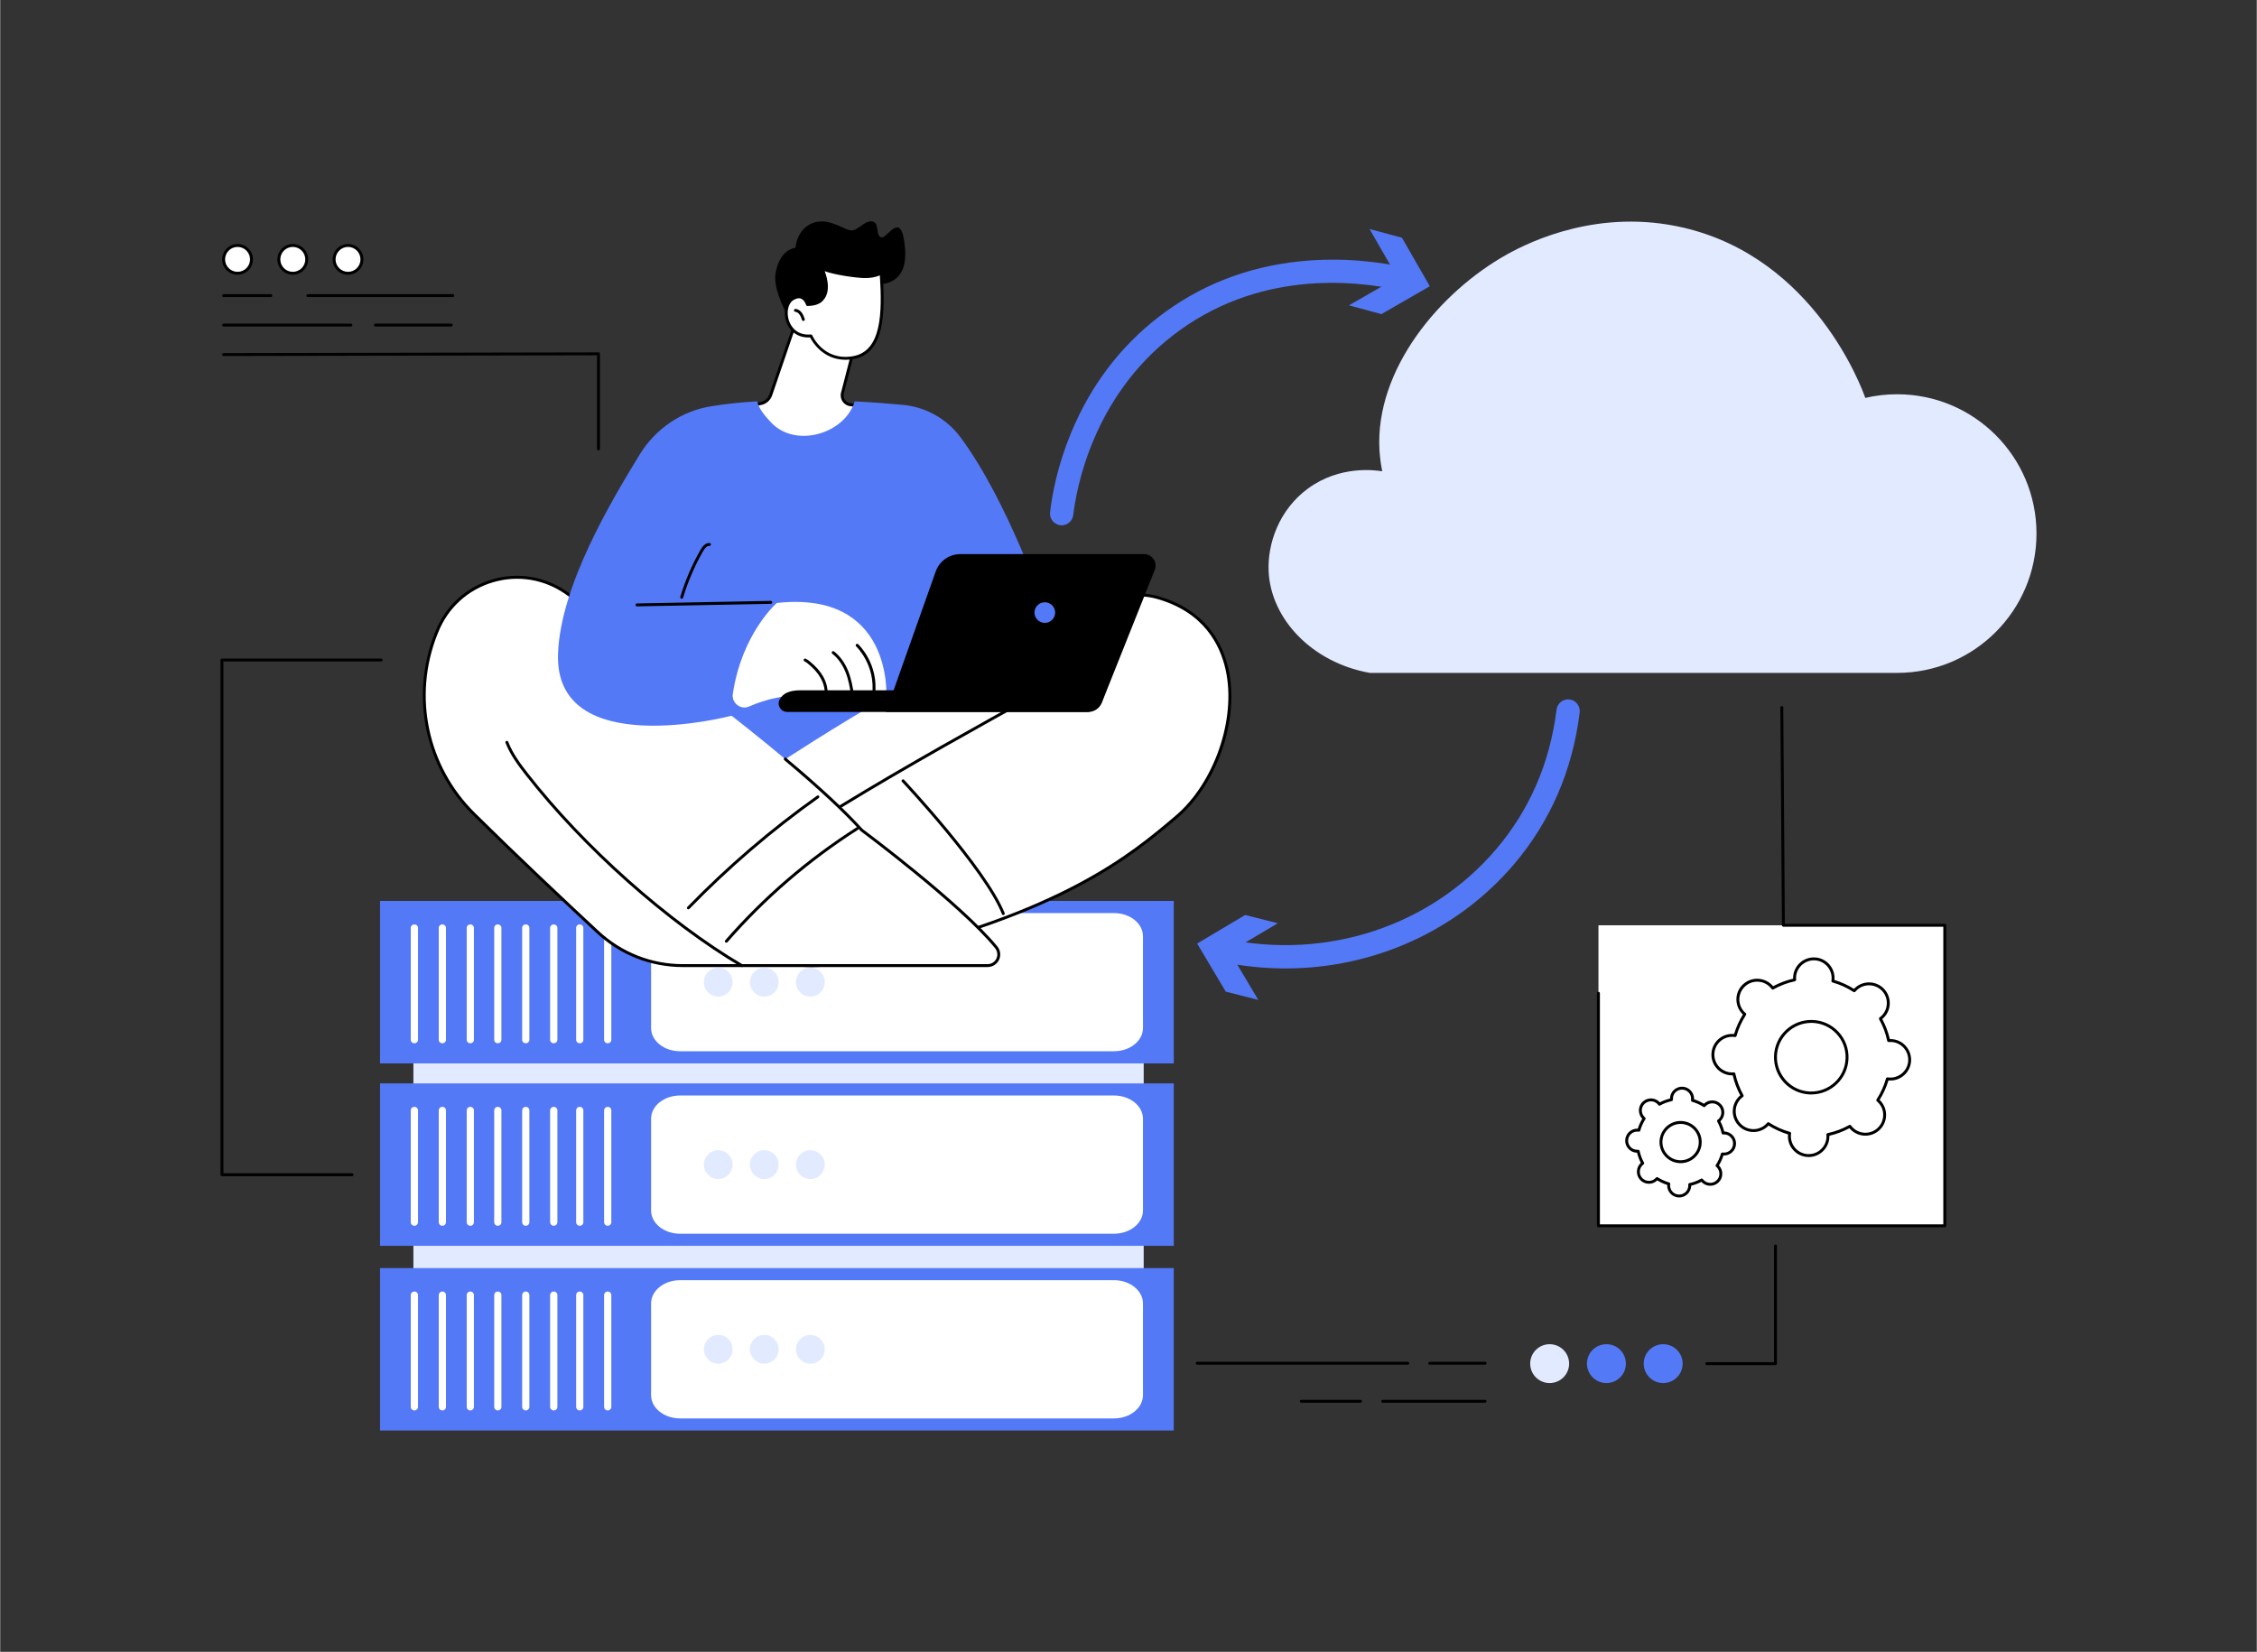 <svg version="1.2" xmlns="http://www.w3.org/2000/svg" viewBox="0 0 3415 2500" width="1093" height="800">
	<rect x="0" y="0" width="3415" height="2500" fill="#333333" stroke="none"/>
	<title>537Y_890mishd9lfl8pb3d0mj2c2vadkmsprcckmj0do-ai</title>
	<style>
		.s0 { fill: #e2eaff } 
		.s1 { fill: #5479f7 } 
		.s2 { fill: #ffffff } 
		.s3 { fill: #000000 } 
	</style>
	<g id="_Artboards_">
	</g>
	<g id="Illustration">
		<g id="Backup server 1 ">
			<g id="&lt;Group&gt;">
				<path id="&lt;Path&gt;" class="s0" d="m1979.2 739.3c48.2-35.2 101.4-27.8 112.3-26-1.5-7.5-3.4-18.6-4.2-32-6.9-122.2 91.3-239.6 193.2-296.4 36.7-20.4 140.4-70 267.4-40.2 198 46.5 269.6 243.1 274.6 257.5 15.5-3.6 31.7-5.5 48.2-5.5 116.5 0 210.9 94.4 210.9 210.8 0 116.5-94.4 210.9-210.9 210.9h-797.9c-87.4-15.5-149.6-81.4-153.2-153.1-2.1-42.3 15.7-93.9 59.6-126z"/>
			</g>
			<g id="&lt;Group&gt;">
				<path id="&lt;Path&gt;" class="s0" d="m1730.5 2085h-1105.2v-501.8h1105.2z"/>
				<g id="&lt;Group&gt;">
					<path id="&lt;Path&gt;" class="s1" d="m1776 1609.4h-1201.2v-245.9h1201.2z"/>
					<path id="&lt;Path&gt;" class="s2" d="m1685.5 1381.9h-656.6c-24.3 0-43.9 15.7-43.9 35.2v138.7c0 19.5 19.6 35.2 43.9 35.2h656.6c24.3 0 43.9-15.7 43.9-35.2v-138.7c0-19.5-19.6-35.2-43.9-35.2z"/>
					<g id="&lt;Group&gt;">
						<path id="&lt;Path&gt;" class="s0" d="m1108.4 1486.4c0 12.1-9.7 21.9-21.8 21.9-12 0-21.8-9.8-21.8-21.9 0-12 9.8-21.8 21.8-21.8 12.1 0 21.8 9.8 21.8 21.8z"/>
						<path id="&lt;Path&gt;" class="s0" d="m1178.1 1486.4c0 12.1-9.7 21.9-21.8 21.9-12 0-21.8-9.8-21.8-21.9 0-12 9.8-21.8 21.8-21.8 12.1 0 21.8 9.8 21.8 21.8z"/>
						<path id="&lt;Path&gt;" class="s0" d="m1247.8 1486.4c0 12.1-9.7 21.9-21.8 21.9-12 0-21.8-9.8-21.8-21.9 0-12 9.8-21.8 21.8-21.8 12.1 0 21.8 9.8 21.8 21.8z"/>
					</g>
					<g id="&lt;Group&gt;">
						<path id="&lt;Path&gt;" class="s2" d="m627.1 1578.9h-0.6c-2.8 0-5.2-2.3-5.2-5.1v-169.5c0-2.9 2.4-5.2 5.2-5.2h0.6c2.8 0 5.2 2.3 5.2 5.2v169.5c0 2.8-2.4 5.1-5.2 5.1z"/>
						<path id="&lt;Path&gt;" class="s2" d="m669.4 1578.9h-0.6c-2.8 0-5.1-2.3-5.1-5.1v-169.5c0-2.9 2.3-5.2 5.1-5.2h0.6c2.9 0 5.2 2.3 5.2 5.2v169.5c0 2.8-2.3 5.1-5.2 5.1z"/>
						<path id="&lt;Path&gt;" class="s2" d="m711.7 1578.9h-0.6c-2.8 0-5.1-2.3-5.1-5.1v-169.5c0-2.9 2.3-5.2 5.1-5.2h0.6c2.9 0 5.2 2.3 5.2 5.2v169.5c0 2.8-2.3 5.1-5.2 5.1z"/>
						<path id="&lt;Path&gt;" class="s2" d="m753.3 1578.9h-0.6c-2.8 0-5.1-2.3-5.1-5.1v-169.5c0-2.9 2.3-5.2 5.1-5.2h0.6c2.9 0 5.2 2.3 5.2 5.2v169.5c0 2.8-2.3 5.1-5.2 5.1z"/>
						<path id="&lt;Path&gt;" class="s2" d="m795.7 1578.9h-0.6c-2.9 0-5.2-2.3-5.2-5.1v-169.5c0-2.9 2.3-5.2 5.2-5.2h0.6c2.8 0 5.1 2.3 5.1 5.2v169.5c0 2.8-2.3 5.1-5.1 5.1z"/>
						<path id="&lt;Path&gt;" class="s2" d="m838 1578.9h-0.6c-2.8 0-5.2-2.3-5.2-5.1v-169.5c0-2.9 2.4-5.2 5.2-5.2h0.6c2.8 0 5.2 2.3 5.2 5.2v169.5c0 2.8-2.4 5.1-5.2 5.1z"/>
						<path id="&lt;Path&gt;" class="s2" d="m877.3 1578.9h-0.6c-2.8 0-5.1-2.3-5.1-5.1v-169.5c0-2.9 2.3-5.2 5.1-5.2h0.6c2.9 0 5.2 2.3 5.2 5.2v169.5c0 2.8-2.3 5.1-5.2 5.1z"/>
						<path id="&lt;Path&gt;" class="s2" d="m919.7 1578.9h-0.6c-2.9 0-5.2-2.3-5.2-5.1v-169.5c0-2.9 2.3-5.2 5.2-5.2h0.6c2.8 0 5.1 2.3 5.1 5.2v169.5c0 2.8-2.3 5.1-5.1 5.1z"/>
					</g>
				</g>
				<g id="&lt;Group&gt;">
					<path id="&lt;Path&gt;" class="s1" d="m1776 1885.5h-1201.2v-245.8h1201.2z"/>
					<path id="&lt;Path&gt;" class="s2" d="m1685.5 1658h-656.6c-24.3 0-43.9 15.8-43.9 35.2v138.8c0 19.4 19.6 35.2 43.9 35.2h656.6c24.3 0 43.9-15.8 43.9-35.2v-138.8c0-19.4-19.6-35.2-43.9-35.2z"/>
					<g id="&lt;Group&gt;">
						<path id="&lt;Path&gt;" class="s0" d="m1108.4 1762.6c0 12-9.7 21.8-21.8 21.8-12 0-21.8-9.8-21.8-21.8 0-12.1 9.8-21.8 21.8-21.8 12.1 0 21.8 9.7 21.8 21.8z"/>
						<path id="&lt;Path&gt;" class="s0" d="m1178.1 1762.6c0 12-9.7 21.8-21.8 21.8-12 0-21.8-9.8-21.8-21.8 0-12.1 9.8-21.8 21.8-21.8 12.1 0 21.8 9.7 21.8 21.8z"/>
						<path id="&lt;Path&gt;" class="s0" d="m1247.8 1762.6c0 12-9.7 21.8-21.8 21.8-12 0-21.8-9.8-21.8-21.8 0-12.1 9.8-21.8 21.8-21.8 12.1 0 21.8 9.7 21.8 21.8z"/>
					</g>
					<g id="&lt;Group&gt;">
						<path id="&lt;Path&gt;" class="s2" d="m627.1 1855.1h-0.6c-2.8 0-5.2-2.4-5.2-5.2v-169.5c0-2.8 2.4-5.2 5.2-5.2h0.6c2.8 0 5.2 2.4 5.2 5.2v169.5c0 2.8-2.4 5.2-5.2 5.2z"/>
						<path id="&lt;Path&gt;" class="s2" d="m669.4 1855.1h-0.6c-2.8 0-5.1-2.4-5.1-5.2v-169.5c0-2.8 2.3-5.2 5.1-5.2h0.6c2.9 0 5.2 2.4 5.2 5.2v169.5c0 2.8-2.3 5.2-5.2 5.2z"/>
						<path id="&lt;Path&gt;" class="s2" d="m711.7 1855.1h-0.6c-2.8 0-5.1-2.4-5.1-5.2v-169.5c0-2.8 2.3-5.2 5.1-5.2h0.6c2.9 0 5.2 2.4 5.2 5.2v169.5c0 2.8-2.3 5.2-5.2 5.2z"/>
						<path id="&lt;Path&gt;" class="s2" d="m753.3 1855.1h-0.6c-2.8 0-5.1-2.4-5.1-5.2v-169.5c0-2.8 2.3-5.2 5.1-5.2h0.6c2.9 0 5.2 2.4 5.2 5.2v169.5c0 2.8-2.3 5.2-5.2 5.2z"/>
						<path id="&lt;Path&gt;" class="s2" d="m795.7 1855.1h-0.6c-2.9 0-5.2-2.4-5.2-5.2v-169.5c0-2.8 2.3-5.2 5.2-5.2h0.6c2.8 0 5.1 2.4 5.1 5.2v169.5c0 2.8-2.3 5.2-5.1 5.2z"/>
						<path id="&lt;Path&gt;" class="s2" d="m838 1855.1h-0.6c-2.8 0-5.2-2.4-5.2-5.2v-169.5c0-2.8 2.4-5.2 5.2-5.2h0.6c2.8 0 5.2 2.4 5.2 5.2v169.5c0 2.8-2.4 5.2-5.2 5.2z"/>
						<path id="&lt;Path&gt;" class="s2" d="m877.3 1855.1h-0.6c-2.8 0-5.1-2.4-5.1-5.2v-169.5c0-2.8 2.3-5.2 5.1-5.2h0.6c2.9 0 5.2 2.4 5.2 5.2v169.5c0 2.8-2.3 5.2-5.2 5.2z"/>
						<path id="&lt;Path&gt;" class="s2" d="m919.7 1855.1h-0.6c-2.9 0-5.2-2.4-5.2-5.2v-169.5c0-2.8 2.3-5.2 5.2-5.2h0.6c2.8 0 5.1 2.4 5.1 5.2v169.5c0 2.8-2.3 5.2-5.1 5.2z"/>
					</g>
				</g>
				<g id="&lt;Group&gt;">
					<path id="&lt;Path&gt;" class="s1" d="m1776 2165h-1201.2v-245.8h1201.2z"/>
					<path id="&lt;Path&gt;" class="s2" d="m1685.5 1937.5h-656.6c-24.3 0-43.9 15.8-43.9 35.2v138.8c0 19.4 19.6 35.2 43.9 35.2h656.6c24.3 0 43.9-15.8 43.9-35.2v-138.8c0-19.4-19.6-35.2-43.9-35.2z"/>
					<g id="&lt;Group&gt;">
						<path id="&lt;Path&gt;" class="s0" d="m1108.4 2042.1c0 12-9.7 21.8-21.8 21.8-12 0-21.8-9.8-21.8-21.8 0-12.1 9.8-21.8 21.8-21.8 12.1 0 21.8 9.7 21.8 21.8z"/>
						<path id="&lt;Path&gt;" class="s0" d="m1178.1 2042.1c0 12-9.7 21.8-21.8 21.8-12 0-21.8-9.8-21.8-21.8 0-12.1 9.8-21.8 21.8-21.8 12.1 0 21.8 9.7 21.8 21.8z"/>
						<path id="&lt;Path&gt;" class="s0" d="m1247.8 2042.1c0 12-9.7 21.8-21.8 21.8-12 0-21.8-9.8-21.8-21.8 0-12.1 9.8-21.8 21.8-21.8 12.1 0 21.8 9.7 21.8 21.8z"/>
					</g>
					<g id="&lt;Group&gt;">
						<path id="&lt;Path&gt;" class="s2" d="m627.1 2134.6h-0.6c-2.8 0-5.2-2.4-5.2-5.2v-169.5c0-2.8 2.4-5.2 5.2-5.2h0.6c2.8 0 5.2 2.4 5.2 5.2v169.5c0 2.8-2.4 5.2-5.2 5.2z"/>
						<path id="&lt;Path&gt;" class="s2" d="m669.4 2134.6h-0.6c-2.8 0-5.1-2.4-5.1-5.2v-169.5c0-2.8 2.3-5.2 5.1-5.2h0.6c2.9 0 5.2 2.4 5.2 5.2v169.5c0 2.8-2.3 5.2-5.2 5.2z"/>
						<path id="&lt;Path&gt;" class="s2" d="m711.7 2134.6h-0.6c-2.8 0-5.1-2.4-5.1-5.2v-169.5c0-2.8 2.3-5.2 5.1-5.2h0.6c2.9 0 5.2 2.4 5.2 5.2v169.5c0 2.8-2.3 5.2-5.2 5.2z"/>
						<path id="&lt;Path&gt;" class="s2" d="m753.3 2134.6h-0.6c-2.8 0-5.1-2.4-5.1-5.2v-169.5c0-2.8 2.3-5.2 5.1-5.2h0.6c2.9 0 5.2 2.4 5.2 5.2v169.5c0 2.8-2.3 5.2-5.2 5.2z"/>
						<path id="&lt;Path&gt;" class="s2" d="m795.7 2134.6h-0.6c-2.9 0-5.2-2.4-5.2-5.2v-169.5c0-2.8 2.3-5.2 5.2-5.2h0.6c2.8 0 5.1 2.4 5.1 5.2v169.5c0 2.8-2.3 5.2-5.1 5.2z"/>
						<path id="&lt;Path&gt;" class="s2" d="m838 2134.6h-0.6c-2.8 0-5.2-2.4-5.2-5.2v-169.5c0-2.8 2.4-5.2 5.2-5.2h0.6c2.8 0 5.2 2.4 5.2 5.2v169.5c0 2.8-2.4 5.2-5.2 5.2z"/>
						<path id="&lt;Path&gt;" class="s2" d="m877.3 2134.6h-0.6c-2.8 0-5.1-2.4-5.1-5.2v-169.5c0-2.8 2.3-5.2 5.1-5.2h0.6c2.9 0 5.2 2.4 5.2 5.2v169.5c0 2.8-2.3 5.2-5.2 5.2z"/>
						<path id="&lt;Path&gt;" class="s2" d="m919.7 2134.6h-0.6c-2.9 0-5.2-2.4-5.2-5.2v-169.5c0-2.8 2.3-5.2 5.2-5.2h0.6c2.8 0 5.1 2.4 5.1 5.2v169.5c0 2.8-2.3 5.2-5.1 5.2z"/>
					</g>
				</g>
			</g>
			<g id="&lt;Group&gt;">
				<g id="&lt;Group&gt;">
					<path id="&lt;Path&gt;" class="s3" d="m1306.8 428c0 0 67.8 19.7 62.6-51-4.8-63.5-27-14.9-36-17.7-9.7-3.1-1.7-22.6-14.2-24.2-12.4-1.6-21.8 16.4-34.1 13.2-12.4-3.1-36.9-22-60.7-8.3-19.9 11.5-20.8 34.9-20.8 34.9 0 0-24.7 2.1-30.3 39.6-5.7 37.5 45.4 107.3 45.4 107.3z"/>
					<g id="&lt;Group&gt;">
						<g id="&lt;Group&gt;">
							<path id="&lt;Path&gt;" class="s2" d="m1202.2 491.9l-36.1 105.8c-2.3 6.7-8.1 11.7-15.1 13.1l-16.1 3.1c0 0 41.9 90.9 112.4 75.7 70.6-15.2 55-75.7 55-75.7l-14.9-1.2c-8.9-0.7-15-9.3-12.8-18l16.8-65c0 0-68.4-55.1-89.2-37.8z"/>
							<path id="&lt;Compound Path&gt;" fill-rule="evenodd" class="s3" d="m1231.6 693.5c-61.7 0-98.3-77.8-98.7-78.6-0.3-0.7-0.3-1.4 0.1-2 0.3-0.6 0.8-1 1.5-1.1l16.1-3.2c6.2-1.2 11.3-5.6 13.4-11.6l36.2-105.8q0.2-0.6 0.6-1c21.9-18.2 89.1 35.5 92 37.8 0.6 0.6 0.9 1.4 0.7 2.3l-16.8 65c-0.9 3.5-0.2 7.2 1.9 10.1 2.1 3 5.4 4.8 9 5.1l14.9 1.2c1 0.1 1.7 0.8 2 1.7 0.2 1 6.3 25.4-7.4 47.6-9.5 15.4-26.1 25.8-49.3 30.8-5.6 1.2-11 1.7-16.2 1.7zm-93.4-78c7.4 14.5 47.2 85.2 108.7 71.9 21.9-4.7 37.6-14.4 46.4-28.7 10.9-17.6 8.3-37.2 7.2-42.7l-13.3-1.1c-4.9-0.4-9.3-2.9-12.2-6.9-2.8-4-3.8-9.1-2.5-13.8l16.4-63.6c-19.3-15.4-68.7-49.3-84.8-37.3l-35.9 105.1c-2.6 7.5-9 13.1-16.8 14.6z"/>
						</g>
						<g id="&lt;Group&gt;">
							<path id="&lt;Path&gt;" class="s2" d="m1226.9 508.4c0 0 17.5 40.4 63.4 33 45.9-7.5 47-65.9 42.9-127.9-6.6 3.2-14.7 5.5-26.5 5.1-19.9-0.6-61.3-8.6-63.2-13.1 7.4 17.5 10.3 35.5 1 46.7-3.7 4.9-10.6 8.5-22.8 8.7 0 0-5.8-19.4-23.1-8.2-17.3 11.3-10.8 58.9 28.3 55.7z"/>
							<path id="&lt;Compound Path&gt;" fill-rule="evenodd" class="s3" d="m1279.3 544.5c-34.2 0-50.3-27.2-53.7-33.8-17.2 0.9-30.6-8-36-23.8-5-14.4-1.6-29.9 7.8-36 5.8-3.8 11.1-4.8 15.8-3.1 5.8 2.2 8.9 8 10.1 10.8 9.4-0.4 15.9-3 19.4-7.7 9.7-11.7 4.7-30.7-1.2-44.6q0 0 0 0c-0.5-1.1 0-2.4 1.1-2.9 1.1-0.4 2.4 0.1 2.9 1.2 2.9 3.3 40.7 11.2 61.3 11.8 9.9 0.3 18-1.3 25.5-4.9 0.6-0.3 1.4-0.3 2 0.1 0.7 0.3 1.1 1 1.1 1.7 3.9 58.9 4 122.3-44.8 130.2q-5.9 1-11.3 1zm-52.4-38.3c0.9 0 1.7 0.5 2 1.3 0.7 1.6 17.4 38.8 61 31.7 44.3-7.2 44.9-66.4 41.3-122.4-7.3 3-15.2 4.3-24.5 4-13.4-0.4-45.2-5.1-58.9-10.4 5.2 14.2 8.1 31.6-1.6 43.2-4.5 6.1-12.7 9.3-24.4 9.5q0 0-0.1 0c-0.9 0-1.8-0.6-2.1-1.6 0 0-2.3-7.5-7.9-9.6-3.4-1.2-7.3-0.3-11.9 2.7-7.6 5-10.3 18.5-6.1 30.9 2.4 6.8 10.3 22.6 33 20.7q0.1 0 0.2 0z"/>
						</g>
						<path id="&lt;Path&gt;" class="s3" d="m1215.5 485.7c-1 0-1.8-0.5-2.1-1.4-1-2.9-2-5.9-3.8-8.3-1.7-2.4-4-3.9-6.3-4.1-1.2-0.1-2.1-1.1-2.1-2.3 0.1-1.2 1.2-2.1 2.4-2.1 3.6 0.3 7.1 2.4 9.6 5.9 2.1 3 3.3 6.4 4.3 9.4 0.4 1.2-0.2 2.4-1.3 2.8q-0.4 0.2-0.7 0.1z"/>
					</g>
				</g>
				<g id="&lt;Group&gt;">
					<path id="&lt;Path&gt;" class="s1" d="m1107.7 1068.1l213.9-26.8 20.4 48.9-165.7 80.7c0 0-82-56.6-68.6-102.8z"/>
					<g id="&lt;Group&gt;">
						<g id="&lt;Group&gt;">
							<path id="&lt;Path&gt;" class="s2" d="m1054.3 1238.8c0 0 533.9-379.2 695.4-334.9 161.6 44.2 125.1 252.4 30.1 332.7-66.1 55.8-170.7 145.1-466.3 213.9-295.6 68.9-259.2-211.7-259.2-211.7z"/>
							<path id="&lt;Path&gt;" class="s3" d="m1227.9 1463.6c-50 0-90.1-13.5-119.8-40.3-70.7-64-56.1-183.6-56-184.8 0.1-0.6 0.4-1.2 1-1.5 0.5-0.4 55.3-39.3 133.8-89.9 1-0.7 2.4-0.4 3.1 0.6 0.6 1.1 0.3 2.4-0.7 3.1-73.2 47.2-125.9 84.2-132.9 89.2-1.2 11.4-11 120.6 54.7 180 44 39.8 111.9 49.3 201.9 28.4 293.7-68.4 396.4-155.3 464.4-212.7l0.9-0.8c59.1-49.9 92.6-147 76.2-221.1-8.4-38.3-33.5-88.1-105.4-107.8-61.4-16.8-184 25.7-364.4 126.6-1 0.6-2.4 0.2-3-0.9-0.6-1-0.2-2.4 0.9-3 181.4-101.4 305.1-144.1 367.7-127 73.9 20.3 99.8 71.6 108.6 111.2 8.2 37.4 4.5 81.4-10.4 123.7-14.6 41.2-38.5 77.4-67.3 101.7l-0.9 0.8c-68.3 57.7-171.6 144.9-466.3 213.6-31.3 7.3-60 10.9-86.1 10.9z"/>
							<path id="&lt;Path&gt;" class="s3" d="m1518 1384.9c-0.8 0-1.7-0.5-2-1.4-27-67.5-150.1-198.9-151.3-200.2-0.9-0.9-0.8-2.3 0.1-3.2 0.9-0.8 2.3-0.8 3.1 0.1 1.2 1.4 124.9 133.4 152.2 201.7 0.4 1.1-0.1 2.4-1.3 2.8q-0.4 0.2-0.8 0.2z"/>
						</g>
						<path id="&lt;Path&gt;" class="s3" d="m1170.5 1291.1c-0.6 0-1.2-0.2-1.7-0.8-0.8-0.9-0.6-2.3 0.3-3.1 81.8-68.6 451.5-267.6 455.3-269.6 1-0.6 2.4-0.1 2.9 0.9 0.6 1.1 0.2 2.4-0.9 3-3.7 2-373 200.8-454.5 269.1-0.4 0.4-0.9 0.5-1.4 0.5z"/>
					</g>
					<path id="&lt;Path&gt;" class="s2" d="m1507.4 1433.8c4.1 5.1 5 12.1 2.2 17.9-2.8 5.9-8.8 9.7-15.3 9.7-51.4 0-178.4 0-461.3 0-47.7 0-93.7-18.1-128.7-50.7-49.7-46.2-124.5-116.6-187.7-179-71.6-70.8-94.1-177.3-57.5-271.1q0.8-2.1 1.6-4.1c31-78.8 127.6-107.7 196.6-58.7 139 98.9 359.1 261.4 446.3 358.5 0 0 149 110.6 203.8 177.5z"/>
					<path id="&lt;Path&gt;" class="s3" d="m1494.3 1463.6h-461.3c-48.5 0-94.7-18.2-130.2-51.2-51.1-47.6-125.1-117.2-187.7-179.1-72.3-71.5-95-178.8-58.1-273.5l1.7-4.2c15-38.2 46.2-66.9 85.6-78.6 39.2-11.6 80.9-4.7 114.2 19 62.4 44.4 154.8 111.4 240.6 178.4 1 0.7 1.2 2.1 0.4 3.1-0.7 0.9-2.1 1.1-3.1 0.3-85.7-66.9-178.1-133.8-240.4-178.2-32.3-22.9-72.5-29.6-110.4-18.3-38.1 11.3-68.3 39-82.8 76l-1.7 4.1c-36.3 93.1-13.9 198.5 57.1 268.7 62.6 61.9 136.5 131.5 187.6 179 34.7 32.3 79.9 50.1 127.2 50.1h461.3c5.7 0 10.9-3.3 13.3-8.4 2.4-5.1 1.6-11.2-1.9-15.6-54-65.9-201.9-176.1-203.4-177.2q-0.2-0.1-0.3-0.3c-25.5-28.2-64.2-64.3-115.3-107.1-0.9-0.8-1.1-2.1-0.3-3.1 0.8-0.9 2.2-1 3.1-0.3 51.2 42.9 90 79 115.6 107.4 6 4.5 150.6 112.5 204 177.8 4.6 5.7 5.6 13.7 2.5 20.3-3.2 6.6-9.9 10.9-17.3 10.9z"/>
					<path id="&lt;Path&gt;" class="s3" d="m1122.3 1463.6q-0.6 0-1.2-0.3c-111.8-65.8-239.7-179.7-325.9-290.1-11.6-14.8-23.5-30.8-30.5-49-0.4-1.1 0.1-2.4 1.3-2.8 1.1-0.4 2.4 0.1 2.8 1.3 6.8 17.5 18.5 33.2 29.9 47.8 85.8 110 213.3 223.5 324.7 289 1 0.6 1.4 2 0.8 3-0.4 0.7-1.2 1.1-1.9 1.1z"/>
					<path id="&lt;Path&gt;" class="s3" d="m1098.9 1426.7c-0.5 0-1-0.2-1.5-0.5-0.9-0.8-1-2.2-0.2-3.1 57.7-66.2 124.5-123.7 198.6-170.9 1-0.7 2.4-0.4 3 0.6 0.7 1.1 0.4 2.4-0.7 3.1-73.6 47-140.1 104.2-197.5 170.1-0.5 0.5-1.1 0.7-1.7 0.7z"/>
					<path id="&lt;Path&gt;" class="s3" d="m1041.4 1376.2c-0.5 0-1.1-0.2-1.5-0.6-0.9-0.8-0.9-2.2 0-3.1 60-61.8 126-118.4 196.3-168.3 1-0.7 2.3-0.5 3 0.5 0.8 1 0.5 2.4-0.5 3.1-70 49.7-135.8 106.2-195.7 167.8-0.4 0.4-1 0.6-1.6 0.6z"/>
				</g>
				<g id="&lt;Group&gt;">
					<path id="&lt;Path&gt;" class="s1" d="m1453.4 662c-20.9-28.2-52.7-46.1-87.7-49.3-19.9-1.9-44.8-3.8-72.6-5.2-1.5 5-3.7 9.8-6.5 14.4-8 13.3-20.7 23.5-34.7 29.8-14.1 6.4-29.9 9.2-45.2 7.4-15.1-1.8-29.4-8.3-39.9-19.5-8.4-9.1-18.6-20.2-21.2-32.2-25.3 1.5-45.2 3.6-68.8 7.3-45.2 7-84.9 33.9-108.9 73-43.8 71.5-119.7 198.6-123.7 300.9-6.6 164.9 261.1 95 261.1 95l300.6-27.6 174.2-134.8c0 0-54.2-161.3-126.7-259.2z"/>
					<g id="&lt;Group&gt;">
						<path id="&lt;Path&gt;" class="s2" d="m1108.7 1050.2c-2.1 13.9 12 24.7 24.8 19 26.3-11.6 54.7-17.5 83.4-17.2l124.1 1.2c0 0 9.7-159.9-165.8-140.6 0 0-52.9 46.1-66.5 137.6z"/>
						<path id="&lt;Path&gt;" class="s3" d="m1249.6 1056q-0.2 0-0.3 0c-1.3-0.2-2.1-1.3-1.9-2.5 1.3-8.7-0.8-18.4-5.8-27.3-4.2-7.6-10.5-14.6-19.1-21.7-1.6-1.4-3.4-2.7-5.3-3.6-1.1-0.4-1.6-1.7-1.1-2.9 0.5-1.1 1.8-1.6 2.9-1.1 2.4 1.1 4.5 2.7 6.3 4.2 9.1 7.4 15.7 14.9 20.2 22.9 5.4 9.8 7.7 20.5 6.3 30.2-0.2 1.1-1.1 1.8-2.2 1.8z"/>
						<path id="&lt;Path&gt;" class="s3" d="m1289.7 1053.7c-1.1 0-2-0.8-2.2-1.9-1.5-10.5-3.6-22.9-8.2-34.4-4.8-11.9-11.7-21.5-20.1-28-1-0.7-1.1-2.1-0.4-3.1 0.7-0.9 2.1-1.1 3.1-0.4 9 7 16.4 17.3 21.5 29.9 4.7 11.9 6.9 24.6 8.5 35.4 0.1 1.2-0.7 2.4-1.9 2.5q-0.2 0-0.3 0z"/>
						<path id="&lt;Path&gt;" class="s3" d="m1321.8 1053.7q-0.1 0-0.2 0c-1.3-0.1-2.1-1.2-2-2.4 5.4-44.9-24-72.8-24.3-73.1-0.8-0.8-0.9-2.2-0.1-3.1 0.9-0.9 2.3-0.9 3.2-0.1 1.2 1.2 31.2 29.7 25.6 76.8-0.1 1.1-1.1 1.9-2.2 1.9z"/>
					</g>
					<g id="&lt;Group&gt;">
						<path id="&lt;Path&gt;" class="s3" d="m1644 1077.5h-452.6c-2.7 0-5.4-0.7-7.6-2.2-5.2-3.6-7-10-4.9-15.4 5.3-11.2 16.3-15.2 32.6-15.2h462.2l-6 16.3c-3.7 9.9-13.1 16.5-23.7 16.5z"/>
						<path id="&lt;Path&gt;" class="s3" d="m1646.6 1077.5c9 0 17.2-5.5 20.5-14l80.2-201.1c2.1-5.4 1.4-11.4-1.8-16.2-3.2-4.7-8.6-7.6-14.3-7.6h-278.2c-16.8 0-31.7 10.6-37.3 26.4l-75.3 212.5z"/>
						<path id="&lt;Path&gt;" class="s1" d="m1565.2 927.1c0 8.6 7 15.6 15.7 15.6 8.6 0 15.6-7 15.6-15.6 0-8.6-7-15.6-15.6-15.6-8.7 0-15.7 7-15.7 15.6z"/>
					</g>
					<path id="&lt;Path&gt;" class="s3" d="m963.7 917.7c-1.2 0-2.1-1-2.2-2.2 0-1.2 1-2.2 2.2-2.2l202.4-3.9c1.2 0.1 2.2 1 2.2 2.2 0.1 1.2-0.9 2.2-2.1 2.3l-202.4 3.8q0 0-0.1 0z"/>
					<path id="&lt;Path&gt;" class="s3" d="m1031.3 906.2q-0.3 0-0.6-0.1c-1.2-0.3-1.8-1.6-1.5-2.7 7.4-24.6 17.6-48.4 30.3-70.7 2.7-4.8 7.1-11.1 13.9-10.9 1.2 0 2.1 1.1 2.1 2.3 0 1.2-1 2.2-2.3 2.1-3.4-0.1-6.5 2.6-9.9 8.6-12.5 22.1-22.6 45.6-29.9 69.8-0.3 1-1.1 1.6-2.1 1.6z"/>
				</g>
			</g>
			<g id="&lt;Group&gt;">
				<g id="&lt;Group&gt;">
					<path id="&lt;Path&gt;" class="s1" d="m1945 1465.7c-32.6 0-65.4-3.4-98.2-10.3-9.5-2-15.6-11.4-13.6-20.9 2-9.6 11.4-15.6 20.9-13.6 153.6 32.5 310.5-19.4 409.4-135.2 50.8-59.5 81.7-130.8 91.8-211.7 1.2-9.7 10-16.6 19.7-15.4 9.6 1.2 16.5 10.1 15.3 19.7-10.9 88-44.6 165.4-99.9 230.3-86.2 100.9-212.8 157.1-345.4 157.1z"/>
					<g id="&lt;Group&gt;">
						<path id="&lt;Path&gt;" class="s1" d="m1933.4 1397.3l-72.8 43.2 43.3 72.8-49.2-12.5-43.3-72.8 72.7-43.2z"/>
					</g>
				</g>
				<g id="&lt;Group&gt;">
					<path id="&lt;Path&gt;" class="s1" d="m1606.4 795q-1 0-2.1-0.1c-9.7-1.2-16.6-9.9-15.5-19.6 3.2-27.3 11.2-70.1 31.3-119 29.4-71.7 74.2-131.2 133.1-176.7 61.2-47.3 132.9-75.6 212.9-84 66.6-7 125 1.4 162.3 9.7 9.6 2.1 15.6 11.5 13.4 21.1-2.1 9.5-11.5 15.5-21 13.4-75-16.7-219.6-30-346 67.7-121.5 94-146.2 231.9-150.9 271.9-1.1 9-8.7 15.6-17.5 15.6z"/>
					<g id="&lt;Group&gt;">
						<path id="&lt;Path&gt;" class="s1" d="m2041.1 462.1l73.4-42.1-42.2-73.4 49 13.2 42.2 73.4-73.3 42.2z"/>
					</g>
				</g>
			</g>
			<g id="&lt;Group&gt;">
				<path id="&lt;Path&gt;" class="s3" d="m532.4 1780.1h-196.8c-1.2 0-2.2-1-2.2-2.2v-779c0-1.2 1-2.2 2.2-2.2h240.9c1.2 0 2.2 1 2.2 2.2 0 1.2-1 2.2-2.2 2.2h-238.7v774.6h194.6c1.3 0 2.3 1 2.3 2.2 0 1.2-1 2.2-2.3 2.2z"/>
				<g id="&lt;Group&gt;">
					<g id="&lt;Group&gt;">
						<path id="&lt;Path&gt;" class="s3" d="m905.4 681.6c-1.2 0-2.2-1-2.2-2.2v-141.7l-565.1 1.1q0 0 0 0c-1.2 0-2.2-0.9-2.2-2.2 0-1.2 1-2.2 2.2-2.2l567.3-1.1q0 0 0 0c0.6 0 1.2 0.2 1.6 0.6 0.4 0.5 0.6 1 0.6 1.6v143.9c0 1.2-1 2.2-2.2 2.2z"/>
						<path id="&lt;Path&gt;" class="s3" d="m682.5 494.2h-114.7c-1.2 0-2.2-0.9-2.2-2.2 0-1.2 1-2.2 2.2-2.2h114.7c1.2 0 2.2 1 2.2 2.2 0 1.3-1 2.2-2.2 2.2z"/>
						<path id="&lt;Path&gt;" class="s3" d="m530.7 494.2h-192.6c-1.2 0-2.2-0.9-2.2-2.2 0-1.2 1-2.2 2.2-2.2h192.6c1.2 0 2.2 1 2.2 2.2 0 1.3-1 2.2-2.2 2.2z"/>
						<g id="&lt;Group&gt;">
							<path id="&lt;Path&gt;" class="s2" d="m465.6 447.4h219.3z"/>
							<path id="&lt;Path&gt;" class="s3" d="m684.9 449.6h-219.3c-1.3 0-2.3-0.9-2.3-2.2 0-1.2 1-2.2 2.3-2.2h219.3c1.2 0 2.2 1 2.2 2.2 0 1.3-1 2.2-2.2 2.2z"/>
						</g>
						<g id="&lt;Group&gt;">
							<path id="&lt;Path&gt;" class="s2" d="m338.1 447.4h71.5z"/>
							<path id="&lt;Path&gt;" class="s3" d="m409.6 449.6h-71.5c-1.2 0-2.2-0.9-2.2-2.2 0-1.2 1-2.2 2.2-2.2h71.5c1.2 0 2.2 1 2.2 2.2 0 1.3-1 2.2-2.2 2.2z"/>
						</g>
					</g>
					<g id="&lt;Group&gt;">
						<g id="&lt;Group&gt;">
							<path id="&lt;Path&gt;" class="s2" d="m380.3 392.6c0-11.7-9.5-21.1-21.1-21.1-11.7 0-21.1 9.4-21.1 21.1 0 11.6 9.4 21 21.1 21 11.6 0 21.1-9.4 21.1-21z"/>
							<path id="&lt;Compound Path&gt;" fill-rule="evenodd" class="s3" d="m359.2 415.8c-12.9 0-23.3-10.4-23.3-23.2 0-12.9 10.4-23.3 23.3-23.3 12.8 0 23.3 10.4 23.3 23.3 0 12.8-10.5 23.2-23.3 23.2zm0-42.1c-10.4 0-18.9 8.5-18.9 18.9 0 10.4 8.5 18.8 18.9 18.8 10.4 0 18.9-8.4 18.9-18.8 0-10.4-8.5-18.9-18.9-18.9z"/>
						</g>
						<g id="&lt;Group&gt;">
							<path id="&lt;Path&gt;" class="s2" d="m463.9 392.6c0-11.7-9.5-21.1-21.1-21.1-11.7 0-21.1 9.4-21.1 21.1 0 11.6 9.4 21 21.1 21 11.6 0 21.1-9.4 21.1-21z"/>
							<path id="&lt;Compound Path&gt;" fill-rule="evenodd" class="s3" d="m442.8 415.8c-12.9 0-23.3-10.4-23.3-23.2 0-12.9 10.4-23.3 23.3-23.3 12.8 0 23.3 10.4 23.3 23.3 0 12.8-10.5 23.2-23.3 23.2zm0-42.1c-10.4 0-18.9 8.5-18.9 18.9 0 10.4 8.5 18.8 18.9 18.8 10.4 0 18.9-8.4 18.9-18.8 0-10.4-8.5-18.9-18.9-18.9z"/>
						</g>
						<g id="&lt;Group&gt;">
							<path id="&lt;Path&gt;" class="s2" d="m547.5 392.6c0-11.7-9.5-21.1-21.1-21.1-11.7 0-21.1 9.4-21.1 21.1 0 11.6 9.4 21 21.1 21 11.6 0 21.1-9.4 21.1-21z"/>
							<path id="&lt;Compound Path&gt;" fill-rule="evenodd" class="s3" d="m526.4 415.8c-12.9 0-23.3-10.4-23.3-23.2 0-12.9 10.4-23.3 23.3-23.3 12.8 0 23.3 10.4 23.3 23.3 0 12.8-10.5 23.2-23.3 23.2zm0-42.1c-10.4 0-18.9 8.5-18.9 18.9 0 10.4 8.5 18.8 18.9 18.8 10.4 0 18.8-8.4 18.8-18.8 0-10.4-8.4-18.9-18.8-18.9z"/>
						</g>
					</g>
				</g>
			</g>
			<g id="&lt;Group&gt;">
				<g id="&lt;Group&gt;">
					<path id="&lt;Path&gt;" class="s2" d="m2418.7 1855.2h524.1v-454.8h-524.1z"/>
					<path id="&lt;Path&gt;" class="s3" d="m2942.8 1857.4h-524.1c-1.3 0-2.3-1-2.3-2.2v-351.9c0-1.2 1-2.2 2.3-2.2 1.2 0 2.2 1 2.2 2.2v349.7h519.7v-450.4h-242c-1.2 0-2.2-1-2.2-2.2l-2.4-329.7c0-1.2 1-2.2 2.2-2.2q0 0 0 0c1.2 0 2.2 1 2.2 2.2l2.4 327.5h242c1.2 0 2.2 1 2.2 2.2v454.8c0 1.2-1 2.2-2.2 2.2z"/>
					<g id="&lt;Group&gt;">
						<g id="&lt;Group&gt;">
							<path id="&lt;Compound Path&gt;" fill-rule="evenodd" class="s2" d="m2622 1567q1.8 0.1 3.5 0.3c3.3-11.6 8.3-22.4 14.7-32.3q-1.4-1.1-2.6-2.4c-11-11.8-10.4-30.2 1.3-41.3 11.8-11 30.3-10.4 41.3 1.4q1.2 1.3 2.2 2.7c10.3-5.7 21.5-10 33.3-12.5q-0.2-1.7-0.2-3.5c0.6-16.1 14-28.7 30.1-28.2 16.1 0.5 28.8 14 28.2 30.1q0 1.8-0.3 3.5c11.6 3.3 22.5 8.3 32.3 14.7q1.2-1.4 2.5-2.6c11.7-11 30.2-10.4 41.2 1.3 11 11.8 10.4 30.2-1.4 41.2q-1.3 1.3-2.7 2.3c5.7 10.2 10 21.4 12.5 33.2q1.8-0.1 3.6-0.1c16.1 0.5 28.7 14 28.2 30.1-0.6 16.1-14.1 28.7-30.2 28.2q-1.8-0.1-3.5-0.3c-3.3 11.6-8.2 22.4-14.6 32.3q1.3 1.1 2.6 2.4c11 11.8 10.4 30.2-1.4 41.2-11.7 11-30.2 10.4-41.2-1.3q-1.2-1.3-2.3-2.8c-10.2 5.8-21.4 10-33.2 12.6q0.2 1.7 0.1 3.5c-0.5 16.1-14 28.7-30.1 28.2-16.1-0.5-28.7-14-28.2-30.1q0.1-1.8 0.4-3.5c-11.6-3.3-22.5-8.3-32.4-14.7q-1.1 1.4-2.4 2.6c-11.8 11-30.2 10.4-41.2-1.3-11-11.8-10.4-30.3 1.3-41.3q1.3-1.2 2.8-2.2c-5.8-10.3-10-21.4-12.5-33.2q-1.8 0.1-3.6 0.1c-16.1-0.5-28.7-14-28.2-30.1 0.5-16.1 14-28.7 30.1-28.2zm117 87.2c29.9 1 54.9-22.5 55.9-52.4 1-29.9-22.5-54.9-52.4-55.9-29.9-1-54.9 22.5-55.9 52.4-0.9 29.9 22.5 54.9 52.4 55.9z"/>
							<path id="&lt;Compound Path&gt;" fill-rule="evenodd" class="s3" d="m2736.9 1751.1q-0.5 0-1.1 0c-8.3-0.3-16.1-3.8-21.8-9.9-5.8-6.1-8.8-14.1-8.5-22.5q0-0.9 0.1-1.8c-10.4-3.2-20.3-7.7-29.5-13.4q-0.6 0.7-1.3 1.3c-12.6 11.8-32.5 11.2-44.3-1.4-5.8-6.1-8.8-14.1-8.5-22.5 0.3-8.4 3.8-16.1 9.9-21.9q0.7-0.6 1.4-1.2c-5.1-9.6-9-19.7-11.4-30.3q-1 0-1.9 0c-8.3-0.3-16.1-3.8-21.8-9.9-5.8-6.1-8.8-14.1-8.5-22.5 0.6-16.9 14.5-30.3 31.3-30.3q0.6 0 1.1 0 0.9 0 1.9 0.1c3.1-10.4 7.6-20.3 13.3-29.5q-0.7-0.7-1.3-1.3c-5.7-6.1-8.7-14.1-8.5-22.5 0.3-8.4 3.8-16.1 9.9-21.9 12.7-11.8 32.6-11.1 44.4 1.5q0.6 0.6 1.2 1.4c9.6-5.1 19.7-9 30.3-11.4q0-1 0-1.9c0.6-17.3 15.1-30.9 32.4-30.3 17.3 0.5 30.9 15.1 30.3 32.4q0 0.9-0.1 1.8c10.4 3.1 20.3 7.6 29.5 13.4q0.7-0.7 1.3-1.3c12.7-11.9 32.6-11.2 44.4 1.4 5.7 6.1 8.7 14.1 8.5 22.5-0.3 8.4-3.8 16.1-10 21.9q-0.6 0.6-1.4 1.2c5.2 9.5 9 19.7 11.5 30.3q0.9 0 1.8 0c8.4 0.3 16.2 3.8 21.9 9.9 5.7 6.1 8.7 14.1 8.5 22.5-0.6 17.3-15.1 30.9-32.4 30.3q-0.9 0-1.9-0.1c-3.1 10.4-7.6 20.3-13.4 29.5q0.8 0.6 1.4 1.3c5.7 6.1 8.7 14.1 8.4 22.5-0.2 8.3-3.8 16.1-9.9 21.8-12.6 11.9-32.5 11.2-44.3-1.4q-0.6-0.7-1.3-1.4c-9.5 5.1-19.7 9-30.3 11.4q0.1 1 0 1.9c-0.2 8.3-3.8 16.1-9.9 21.8-5.8 5.5-13.4 8.5-21.4 8.5zm-61.2-52.7q0.7 0 1.2 0.4c9.8 6.3 20.5 11.2 31.8 14.3 1 0.3 1.7 1.4 1.5 2.5q-0.2 1.8-0.3 3.3c-0.2 7.2 2.4 14 7.3 19.3 4.9 5.2 11.6 8.3 18.8 8.5 7.2 0.2 14-2.3 19.3-7.3 5.3-4.9 8.3-11.6 8.5-18.8 0.1-1 0-2-0.1-3.3-0.1-1.1 0.7-2.1 1.7-2.3 11.5-2.5 22.5-6.6 32.7-12.3 0.9-0.5 2.2-0.3 2.8 0.6q1.1 1.5 2.1 2.6c10.2 10.8 27.3 11.4 38.1 1.2 5.3-4.9 8.3-11.6 8.5-18.8 0.3-7.2-2.3-14-7.3-19.3q-1-1.1-2.3-2.2c-0.9-0.7-1.1-2-0.5-2.9 6.4-9.8 11.2-20.5 14.4-31.8 0.3-1 1.4-1.7 2.5-1.5 1.2 0.2 2.2 0.3 3.2 0.3 14.8 0.4 27.4-11.2 27.9-26.1 0.2-7.2-2.4-14-7.3-19.3-4.9-5.2-11.6-8.3-18.8-8.5q-1.5 0-3.3 0.1c-1.1 0.1-2.1-0.6-2.4-1.7-2.4-11.5-6.5-22.4-12.2-32.6-0.6-1-0.3-2.2 0.6-2.9 1-0.7 1.8-1.4 2.5-2.1 5.3-4.9 8.3-11.6 8.5-18.8 0.3-7.2-2.3-14-7.2-19.3-10.2-10.8-27.3-11.4-38.1-1.2q-1.1 1-2.3 2.4c-0.7 0.8-1.9 1-2.9 0.4-9.8-6.3-20.4-11.2-31.7-14.4-1.1-0.3-1.8-1.3-1.6-2.4 0.2-1.3 0.3-2.3 0.3-3.3 0.5-14.8-11.2-27.3-26-27.8-14.8-0.4-27.4 11.2-27.9 26.1q0 1.4 0.2 3.2c0 1.1-0.7 2.2-1.8 2.4-11.4 2.4-22.4 6.6-32.6 12.3-1 0.5-2.2 0.2-2.9-0.7-0.7-0.9-1.4-1.8-2-2.5-10.2-10.8-27.3-11.4-38.1-1.2-5.3 4.9-8.3 11.6-8.6 18.8-0.2 7.2 2.4 14 7.3 19.3q1 1 2.4 2.2c0.9 0.7 1 2 0.4 2.9-6.3 9.8-11.2 20.5-14.3 31.7-0.3 1.1-1.4 1.8-2.5 1.6q-1.8-0.3-3.3-0.3c-14.8-0.5-27.3 11.2-27.8 26-0.2 7.2 2.4 14.1 7.3 19.4 4.9 5.2 11.6 8.2 18.8 8.5 1 0 2 0 3.3-0.1 1.1-0.1 2.1 0.6 2.3 1.7 2.5 11.4 6.6 22.4 12.3 32.6 0.5 1 0.3 2.2-0.6 2.9-1 0.7-1.8 1.4-2.6 2-5.2 5-8.3 11.6-8.5 18.8-0.2 7.2 2.4 14.1 7.3 19.4 10.1 10.8 27.2 11.4 38.1 1.2q1.1-1 2.2-2.4c0.5-0.5 1.1-0.8 1.7-0.8zm65.1-42q-0.9 0-1.9 0c-15-0.5-29-6.8-39.3-17.8-10.3-11-15.7-25.3-15.2-40.4 1-31.1 27.1-55.5 58.2-54.5 15.1 0.5 29 6.8 39.3 17.8 10.3 11 15.7 25.3 15.2 40.4-1 30.4-26.1 54.5-56.3 54.5zm0-108.3c-27.9 0-51 22.2-52 50.2-0.4 13.9 4.6 27.1 14.1 37.3 9.4 10.1 22.3 15.9 36.2 16.4 28.6 0.8 52.7-21.6 53.6-50.3 0.5-13.8-4.5-27.1-14-37.2-9.5-10.1-22.4-15.9-36.2-16.4q-0.9 0-1.7 0zm-54.2 50.2h0.1z"/>
						</g>
						<g id="&lt;Group&gt;">
							<path id="&lt;Compound Path&gt;" fill-rule="evenodd" class="s2" d="m2477.9 1710.4q1 0 1.9 0.2c1.8-6.4 4.6-12.3 8.1-17.8q-0.8-0.6-1.5-1.3c-6-6.4-5.7-16.5 0.8-22.6 6.4-6 16.6-5.7 22.6 0.8q0.7 0.7 1.2 1.5c5.6-3.2 11.8-5.5 18.2-6.9q0-1 0-1.9c0.3-8.9 7.7-15.8 16.5-15.5 8.8 0.3 15.7 7.7 15.4 16.5q0 1-0.1 1.9c6.3 1.8 12.3 4.6 17.7 8.1q0.6-0.8 1.3-1.5c6.5-6 16.6-5.7 22.6 0.8 6.1 6.4 5.7 16.5-0.7 22.6q-0.7 0.7-1.5 1.2c3.1 5.6 5.5 11.8 6.8 18.2q1-0.1 2 0c8.8 0.3 15.7 7.6 15.5 16.5-0.3 8.8-7.7 15.7-16.6 15.4q-0.9 0-1.9-0.2c-1.8 6.4-4.5 12.4-8 17.8q0.7 0.6 1.4 1.3c6 6.5 5.7 16.6-0.7 22.6-6.5 6-16.6 5.7-22.7-0.7q-0.6-0.8-1.2-1.5c-5.6 3.1-11.7 5.4-18.2 6.8q0.1 1 0.1 2c-0.3 8.8-7.7 15.7-16.5 15.4-8.9-0.3-15.8-7.6-15.5-16.5q0-1 0.2-1.9c-6.4-1.8-12.3-4.5-17.8-8q-0.6 0.7-1.3 1.4c-6.4 6-16.5 5.7-22.6-0.8-6-6.4-5.7-16.5 0.8-22.6q0.7-0.6 1.5-1.2c-3.2-5.6-5.5-11.7-6.9-18.2q-1 0.1-1.9 0.1c-8.9-0.3-15.8-7.7-15.5-16.6 0.3-8.8 7.7-15.7 16.5-15.4zm64.2 47.8c16.3 0.5 30.1-12.3 30.6-28.7 0.5-16.4-12.3-30.1-28.7-30.7-16.4-0.5-30.1 12.3-30.7 28.7-0.5 16.4 12.4 30.2 28.8 30.7z"/>
							<path id="&lt;Compound Path&gt;" fill-rule="evenodd" class="s3" d="m2540.9 1812.3q-0.3 0-0.6 0c-10-0.3-17.9-8.7-17.6-18.7q0-0.2 0-0.3c-5.3-1.7-10.3-3.9-15-6.8q-0.1 0.1-0.2 0.2c-7.3 6.8-18.8 6.5-25.7-0.8-3.3-3.6-5.1-8.2-4.9-13.1 0.2-4.8 2.2-9.4 5.7-12.7q0.1-0.1 0.2-0.2c-2.5-4.8-4.4-10-5.7-15.3q-0.2 0-0.3 0c-4.9-0.2-9.4-2.2-12.7-5.8-3.3-3.5-5.1-8.2-4.9-13 0.3-10.1 8.8-18 18.8-17.6q0.1 0 0.2 0c1.7-5.3 4-10.3 6.8-15q-0.1-0.1-0.2-0.2c-3.3-3.5-5-8.2-4.9-13 0.2-4.9 2.2-9.4 5.8-12.7 3.5-3.3 8.2-5 13-4.9 4.9 0.2 9.4 2.2 12.7 5.7q0.1 0.1 0.2 0.2c4.9-2.5 10-4.4 15.4-5.7q0-0.2 0-0.3c0.1-4.9 2.2-9.4 5.7-12.7 3.6-3.3 8.2-5.1 13.1-4.9 4.8 0.1 9.3 2.2 12.6 5.7 3.4 3.6 5.1 8.2 5 13.1q-0.1 0.1-0.1 0.2c5.3 1.7 10.3 4 15 6.8q0.1-0.1 0.2-0.2c7.3-6.8 18.9-6.5 25.7 0.9 6.9 7.3 6.5 18.8-0.8 25.7q-0.1 0.1-0.2 0.2c2.5 4.9 4.5 10 5.8 15.4q0.1 0 0.3 0c4.8 0.1 9.3 2.2 12.6 5.7 3.4 3.6 5.1 8.2 5 13-0.4 10.1-8.8 18-18.8 17.6q-0.2 0-0.3 0c-1.6 5.3-3.9 10.3-6.8 15q0.1 0.1 0.2 0.2c3.3 3.5 5.1 8.2 4.9 13-0.1 4.9-2.2 9.4-5.7 12.7-7.4 6.9-18.9 6.5-25.8-0.8q-0.1-0.1-0.1-0.2c-4.9 2.5-10.1 4.5-15.4 5.8q0 0.1 0 0.2c-0.4 9.9-8.5 17.6-18.2 17.6zm-33.5-30.8q0.6 0 1.1 0.3c5.3 3.4 11.1 6 17.2 7.8 1.1 0.3 1.7 1.3 1.6 2.4q-0.2 0.8-0.2 1.7c-0.1 3.7 1.2 7.2 3.7 9.9 2.5 2.7 5.9 4.2 9.6 4.3 3.7 0.1 7.2-1.2 9.9-3.7 2.7-2.5 4.2-5.9 4.4-9.6q0-0.9-0.1-1.7c-0.1-1.1 0.6-2.1 1.7-2.3 6.2-1.3 12.1-3.6 17.6-6.7 1-0.5 2.2-0.2 2.9 0.7q0.5 0.6 1.1 1.3c5.2 5.5 13.9 5.8 19.4 0.6 2.7-2.5 4.3-5.9 4.4-9.6 0.1-3.7-1.2-7.2-3.7-9.9q-0.6-0.6-1.2-1.1c-0.9-0.7-1.1-2-0.5-2.9 3.5-5.3 6.1-11.1 7.8-17.2 0.3-1 1.4-1.7 2.4-1.5q0.9 0.1 1.7 0.1c3.7 0.2 7.2-1.2 9.9-3.7 2.7-2.5 4.2-5.9 4.3-9.6 0.2-3.7-1.2-7.2-3.7-9.9-2.5-2.7-5.9-4.2-9.6-4.3q-0.8 0-1.7 0c-1.1 0.1-2.1-0.6-2.3-1.7-1.3-6.2-3.6-12.1-6.6-17.6-0.6-1-0.3-2.2 0.6-2.9q0.7-0.4 1.3-1c5.5-5.2 5.8-14 0.6-19.5-5.2-5.6-13.9-5.8-19.5-0.6q-0.6 0.5-1.1 1.2c-0.7 0.8-2 1-2.9 0.4-5.3-3.4-11.1-6-17.1-7.7-1.1-0.3-1.8-1.4-1.6-2.5q0.1-0.8 0.1-1.7c0.2-3.7-1.2-7.2-3.7-9.9-2.5-2.6-5.9-4.2-9.6-4.3-3.6-0.1-7.2 1.2-9.9 3.7-2.7 2.5-4.2 5.9-4.3 9.6q0 0.9 0 1.7c0.1 1.1-0.6 2.1-1.7 2.4-6.2 1.3-12.1 3.5-17.6 6.6-1 0.5-2.2 0.3-2.9-0.6q-0.4-0.7-1-1.3c-2.5-2.7-6-4.3-9.6-4.4-3.7-0.1-7.2 1.2-9.9 3.7-2.7 2.5-4.2 6-4.4 9.6-0.1 3.7 1.2 7.2 3.8 9.9q0.5 0.6 1.2 1.2c0.8 0.7 1 1.9 0.4 2.8-3.4 5.3-6 11.1-7.7 17.2-0.3 1-1.4 1.7-2.5 1.6q-0.8-0.2-1.7-0.2c-7.6-0.2-14 5.7-14.2 13.3-0.1 3.7 1.2 7.2 3.7 9.9 2.5 2.7 5.9 4.2 9.6 4.3q0.9 0.1 1.7 0c1.1-0.1 2.1 0.6 2.4 1.7 1.3 6.2 3.5 12.1 6.6 17.6 0.5 1 0.3 2.2-0.6 2.9q-0.7 0.5-1.3 1c-2.7 2.6-4.3 6-4.4 9.7-0.1 3.6 1.2 7.1 3.7 9.8 5.2 5.6 14 5.9 19.5 0.7q0.6-0.6 1.2-1.3c0.4-0.5 1-0.7 1.7-0.7zm35.6-21.1q-0.5 0-1 0c-17.6-0.6-31.4-15.3-30.9-32.9 0.6-17.6 15.4-31.5 33-30.9 8.5 0.3 16.4 3.9 22.2 10.1 5.8 6.2 8.9 14.3 8.6 22.9-0.3 8.5-3.8 16.4-10.1 22.2-5.9 5.6-13.6 8.6-21.8 8.6zm-27.5-32.8c-0.5 15.2 11.5 27.9 26.6 28.4 7.4 0.2 14.4-2.4 19.7-7.4 5.4-5 8.5-11.9 8.7-19.2 0.2-7.3-2.4-14.3-7.4-19.7-5-5.3-11.8-8.4-19.2-8.7-15.1-0.4-27.9 11.5-28.4 26.6z"/>
						</g>
					</g>
				</g>
				<g id="&lt;Group&gt;">
					<g id="&lt;Group&gt;">
						<path id="&lt;Path&gt;" class="s1" d="m2487.2 2063.8c0 16.3 13.2 29.4 29.5 29.4 16.2 0 29.4-13.1 29.4-29.4 0-16.3-13.2-29.4-29.4-29.4-16.3 0-29.5 13.1-29.5 29.4z"/>
						<path id="&lt;Path&gt;" class="s1" d="m2401.3 2063.8c0 16.3 13.2 29.4 29.5 29.4 16.2 0 29.4-13.1 29.4-29.4 0-16.3-13.2-29.4-29.4-29.4-16.3 0-29.5 13.1-29.5 29.4z"/>
						<path id="&lt;Path&gt;" class="s0" d="m2315.4 2063.8c0 16.3 13.2 29.4 29.4 29.4 16.3 0 29.5-13.1 29.5-29.4 0-16.3-13.2-29.4-29.5-29.4-16.2 0-29.4 13.1-29.4 29.4z"/>
					</g>
					<path id="&lt;Path&gt;" class="s3" d="m2686.6 2066h-104c-1.2 0-2.2-1-2.2-2.2 0-1.2 1-2.2 2.2-2.2h101.8v-175.9c0-1.2 1-2.2 2.2-2.2 1.2 0 2.2 1 2.2 2.2v178.1c0 1.2-1 2.2-2.2 2.2z"/>
					<g id="&lt;Group&gt;">
						<path id="&lt;Path&gt;" class="s3" d="m2130.1 2065.4h-318.7c-1.2 0-2.2-1-2.2-2.2 0-1.3 1-2.2 2.2-2.2h318.7c1.2 0 2.2 0.9 2.2 2.2 0 1.2-1 2.2-2.2 2.2z"/>
						<path id="&lt;Path&gt;" class="s3" d="m2247.1 2065.4h-83.7c-1.3 0-2.2-1-2.2-2.2 0-1.3 0.9-2.2 2.2-2.2h83.7c1.3 0 2.2 0.9 2.2 2.2 0 1.2-0.9 2.2-2.2 2.2z"/>
						<path id="&lt;Path&gt;" class="s3" d="m2058.5 2123h-89.4c-1.2 0-2.2-1-2.2-2.2 0-1.2 1-2.2 2.2-2.2h89.4c1.2 0 2.2 1 2.2 2.2 0 1.2-1 2.2-2.2 2.2z"/>
						<path id="&lt;Path&gt;" class="s3" d="m2247.1 2123h-154.8c-1.2 0-2.2-1-2.2-2.2 0-1.2 1-2.2 2.2-2.2h154.8c1.3 0 2.2 1 2.2 2.2 0 1.2-0.9 2.2-2.2 2.2z"/>
					</g>
				</g>
			</g>
		</g>
	</g>
</svg>